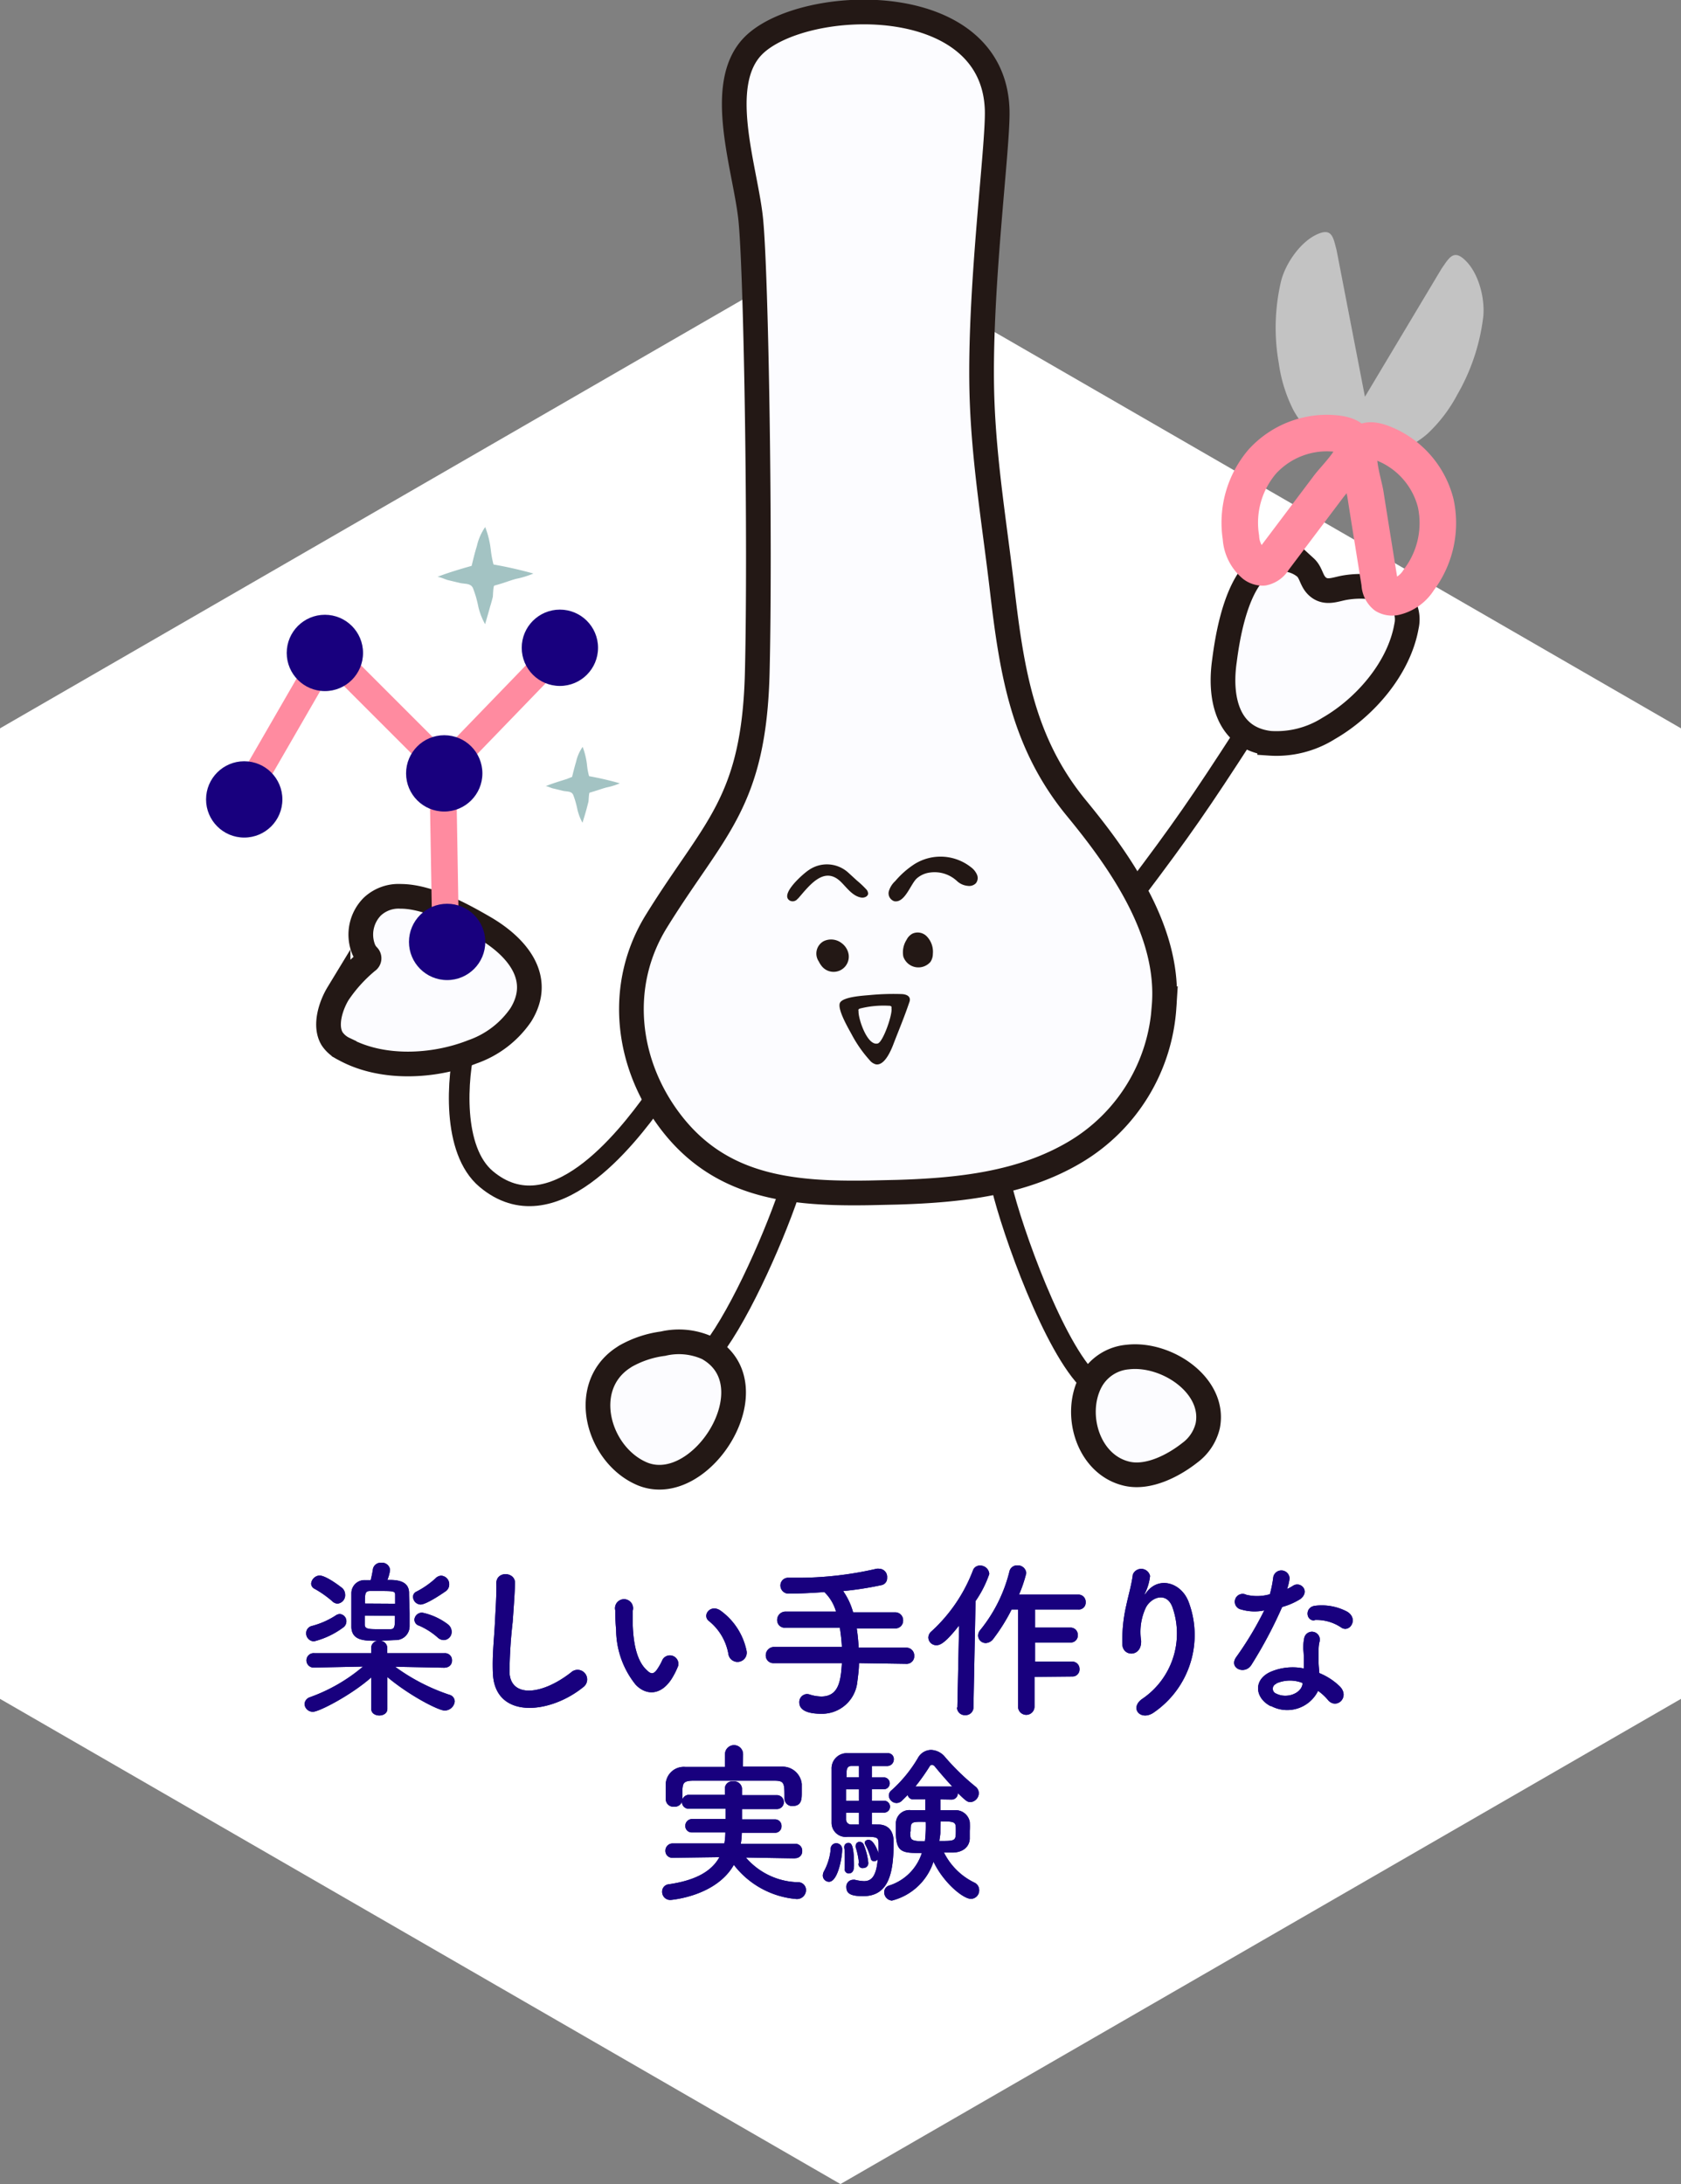 <svg xmlns="http://www.w3.org/2000/svg" viewBox="0 0 185.91 241.54"><rect x="0" y="0" width="185.91" height="241.54" fill="#808080" stroke="none"/><defs><style>.cls-1{fill:#fff;}.cls-10,.cls-11,.cls-2{fill:none;}.cls-11,.cls-2,.cls-3{stroke:#231815;stroke-miterlimit:10;}.cls-11,.cls-2{stroke-width:2.28px;}.cls-3{fill:#fcfcff;stroke-width:2.73px;}.cls-4{fill:#231815;}.cls-5{fill:#221714;}.cls-6{fill:#ff8ba0;}.cls-7{fill:#18007e;}.cls-8{fill:#a3c3c3;}.cls-9{fill:#c3c3c3;}.cls-10{stroke:#ff8ba0;stroke-linejoin:round;stroke-width:4.04px;}.cls-11{stroke-linecap:round;}</style></defs><g id="レイヤー_2" data-name="レイヤー 2"><g id="イメージ"><polygon class="cls-1" points="185.91 187.88 185.91 80.55 92.95 26.88 0 80.55 0 187.88 92.95 241.54 185.91 187.88"/><path class="cls-2" d="M55,106.78c-.68,3-2.75,5.56-3.49,8.48-1,4-1.53,11.94,2.26,15.13,7.28,6.12,15.49-4.43,18.62-8.79"/><path class="cls-3" d="M99.28,131.85l-3.07.07c-8.77.15-16.69-.62-22.24-8.12-4.78-6.46-5.66-15-1.37-21.93,6.36-10.29,10.8-13,11.15-27.55s-.1-43.58-.71-49.93C82.51,18.81,79,9.3,83.37,5c5.52-5.4,26.44-6.22,26.91,7.09.15,4.09-2.12,20.58-1.66,32.38.27,7,1.4,13.76,2.21,20.68,1.07,9.15,2.3,17,8.19,24.19,4.94,6,10.43,13.81,9.72,22A20.17,20.17,0,0,1,119,127.35C113.06,130.92,106.07,131.64,99.28,131.85Z"/><path class="cls-3" d="M124.72,150.08c4.31-.5,9.73,3.16,8.85,7.6a5.21,5.21,0,0,1-2,3c-1.79,1.41-4.52,2.82-6.87,2.32-4.3-.93-6-6.48-4.12-10.15A5.15,5.15,0,0,1,124.72,150.08Z"/><path class="cls-2" d="M120.57,152.86c-4-3.75-8.63-16.73-9.8-21.67"/><path class="cls-2" d="M78.21,150c3.11-3.54,7.12-12.44,9.05-18.09"/><path class="cls-4" d="M90.56,106.34a1.56,1.56,0,0,1,.53-2.25,1.89,1.89,0,0,1,2,.22,1.94,1.94,0,0,1,.76,1.22,1.68,1.68,0,0,1-3,1.28A2.51,2.51,0,0,1,90.56,106.34Z"/><path class="cls-4" d="M99.9,105.78a2.56,2.56,0,0,1,.36-1.84,1.56,1.56,0,0,1,.64-.68,1.4,1.4,0,0,1,1.6.3,2.44,2.44,0,0,1,.67,1.92,1.63,1.63,0,0,1-.26.89A1.76,1.76,0,0,1,99.9,105.78Z"/><path class="cls-5" d="M88.19,99.43l.11-.1c1.21-1.39,2.86-3.64,4.72-1.78.63.62,1.27,1.55,2.21,1.71.32.06.74-.09.78-.42a.73.73,0,0,0-.23-.51,10.54,10.54,0,0,0-1-.94l-.94-.86a3.51,3.51,0,0,0-4.39-.31c-.54.34-3.31,2.72-2.08,3.39A.68.68,0,0,0,88.19,99.43Z"/><path class="cls-5" d="M102.83,96.5a2.72,2.72,0,0,0-1.43.64c-.69.61-1.31,2.74-2.49,2.53a.92.92,0,0,1-.62-1.06A2.42,2.42,0,0,1,99,97.45a9.78,9.78,0,0,1,2.13-1.88,5.43,5.43,0,0,1,6.27.35,2,2,0,0,1,.63.77.93.93,0,0,1-.11,1,1.05,1.05,0,0,1-.89.28,2,2,0,0,1-1.21-.55A3.63,3.63,0,0,0,102.83,96.5Z"/><path class="cls-5" d="M99.79,109.94a27.54,27.54,0,0,0-3.52.1c-.69.07-3.18.18-3.4.93s.94,2.73,1.31,3.41a14.11,14.11,0,0,0,2,2.87,1.29,1.29,0,0,0,.69.46c1,.17,1.73-1.67,2-2.4.57-1.47,1.18-2.93,1.68-4.42C100.78,110.35,100.49,110,99.79,109.94Zm-2.71,5.46c-1.17.32-2.18-2.79-2.13-3.57a.35.35,0,0,1,0-.2.49.49,0,0,1,.23-.11,10.63,10.63,0,0,1,3.13-.29.34.34,0,0,1,.28.1.22.22,0,0,1,0,.16C98.74,112.14,97.67,115.23,97.08,115.4Z"/><path class="cls-3" d="M44.33,99.13c3.18,0,7.17,2.27,9.27,3.49,3.53,2.07,6.54,5.52,4,9.62a10.78,10.78,0,0,1-5.34,4.08c-4.3,1.7-10.05,2-14.21-.31a3.3,3.3,0,0,1-1.32-1.13c-.88-1.45-.13-3.7.66-5a16.7,16.7,0,0,1,3.24-3.58.37.37,0,0,0,.09-.57,2.35,2.35,0,0,1-.55-.86,4.4,4.4,0,0,1,1-4.6A4.24,4.24,0,0,1,44.33,99.13Z"/><rect class="cls-6" x="22.06" y="78.97" width="18.63" height="2.95" transform="translate(-53.97 67.4) rotate(-60)"/><circle class="cls-7" cx="27.01" cy="88.41" r="4.22"/><rect class="cls-6" x="39.81" y="93.39" width="18.63" height="2.95" transform="translate(-44.88 145.6) rotate(-90.98)"/><rect class="cls-6" x="33.76" y="77.35" width="18.63" height="2.95" transform="translate(17.8 165.02) rotate(-135)"/><rect class="cls-6" x="46.35" y="76.81" width="18.63" height="2.95" transform="translate(-39.31 63.91) rotate(-45.98)"/><circle class="cls-7" cx="35.93" cy="72.21" r="4.22"/><circle class="cls-7" cx="49.45" cy="104.17" r="4.22"/><circle class="cls-7" cx="49.13" cy="85.53" r="4.22"/><circle class="cls-7" cx="61.92" cy="71.64" r="4.22"/><path class="cls-3" d="M138.42,63.64c-1.95,2.52-2.69,7-3,9.43-.58,4,.24,8.56,5,9.13a10.83,10.83,0,0,0,6.52-1.64c4-2.3,7.79-6.64,8.61-11.31a3.38,3.38,0,0,0-.06-1.73c-1-2.64-4.44-2.94-6.81-2.52-.95.17-1.93.62-2.8,0s-.8-1.6-1.51-2.25a4,4,0,0,0-3.09-.88A4.25,4.25,0,0,0,138.42,63.64Z"/><path class="cls-3" d="M69.15,150a11.36,11.36,0,0,1,4.18-1.4,7.65,7.65,0,0,1,4.92.48c7.22,4-.62,16.54-7.16,13.94-4.87-2-7.06-9.45-2.33-12.76Z"/><path class="cls-8" d="M63.27,85.92c.14-.57.28-1.14.45-1.7a4.47,4.47,0,0,1,.72-1.62,8.26,8.26,0,0,1,.48,2,7,7,0,0,0,.23,1.24,33.47,33.47,0,0,1,3.4.79,7.57,7.57,0,0,1-1.49.46c-.64.18-1,.33-1.84.57-.1,0-.11.86-.14,1l-.21.81c-.14.51-.29,1-.45,1.52a5.84,5.84,0,0,1-.57-1.5,9.83,9.83,0,0,0-.44-1.54c-.17-.47-.68-.39-1.11-.48l-1.06-.26c-.17,0-.78-.31-.91-.26.76-.31,1.55-.54,2.33-.79Z"/><path class="cls-8" d="M52.16,62.58c.18-.73.35-1.47.58-2.19a5.93,5.93,0,0,1,.92-2.1,10,10,0,0,1,.62,2.53,11.29,11.29,0,0,0,.3,1.61,44.69,44.69,0,0,1,4.41,1,10,10,0,0,1-1.93.59c-.83.23-1.25.44-2.38.74-.14,0-.15,1.11-.18,1.27-.09.35-.18.7-.28,1-.18.66-.37,1.31-.57,2a7.35,7.35,0,0,1-.75-1.93,11.6,11.6,0,0,0-.57-2c-.22-.61-.87-.5-1.43-.62l-1.38-.33c-.21-.05-1-.41-1.17-.34,1-.4,2-.7,3-1Z"/><path class="cls-9" d="M152.26,50.62l-4.44-22.95c-.35-1.33-.48-2.38-1.88-1.87-2,.74-3.75,3.27-4.26,5.29a22.45,22.45,0,0,0-.25,9.09,16.43,16.43,0,0,0,1.62,5.19A10.16,10.16,0,0,0,152.26,50.62Z"/><path class="cls-9" d="M147.43,49.77l12-20.06c.79-1.13,1.27-2.07,2.41-1.11,1.66,1.39,2.41,4.35,2.2,6.43a22.6,22.6,0,0,1-2.88,8.63,16.42,16.42,0,0,1-3.3,4.32A10.19,10.19,0,0,1,147.43,49.77Z"/><path class="cls-10" d="M140.86,61.87a1.81,1.81,0,0,1-1.19.88,1.53,1.53,0,0,1-.95-.32,4.25,4.25,0,0,1-1.48-3,10.42,10.42,0,0,1,2.36-8.38,9.66,9.66,0,0,1,8.17-3.1c4.56.5.33,4.32-.83,5.85Z"/><path class="cls-10" d="M152.59,64.54a1.76,1.76,0,0,0,.63,1.33,1.52,1.52,0,0,0,1,.17,4.22,4.22,0,0,0,2.69-1.91,10.42,10.42,0,0,0,1.87-8.5A9.65,9.65,0,0,0,153,49.05c-4.26-1.71-2.33,3.65-2,5.55C151.52,57.91,152.06,61.23,152.59,64.54Z"/><path class="cls-11" d="M137.65,81.19c-4.83,7.47-6.88,10.47-12.25,17.57"/></g><g id="テキスト"><path class="cls-7" d="M49.25,184.44l-5.55-.11a21.8,21.8,0,0,0,6,3.1.77.77,0,0,1,.59.74,1.12,1.12,0,0,1-1.12,1c-.68,0-3.89-1.65-6.33-3.7l0,3.53v0c0,.48-.45.72-.89.72s-.89-.24-.89-.72v0l0-3.49c-2.2,1.95-5.77,3.8-6.44,3.8a.91.91,0,0,1-.94-.86.86.86,0,0,1,.62-.76,18.87,18.87,0,0,0,5.85-3.38l-5.37.11h0a.8.8,0,1,1,0-1.59h6.27l0-.53a.8.8,0,0,1,.89-.84.81.81,0,0,1,.89.8v.57h6.35a.77.77,0,0,1,.81.8.76.76,0,0,1-.79.79Zm-14.52-2.92a.88.88,0,0,1-.87-.91.81.81,0,0,1,.59-.78,9,9,0,0,0,2.75-1.22.89.89,0,0,1,.38-.11.79.79,0,0,1,.73.81.84.84,0,0,1-.37.69A9.12,9.12,0,0,1,34.73,181.52Zm2-4.45a11.54,11.54,0,0,0-1.92-1.35.66.66,0,0,1-.4-.59,1,1,0,0,1,.91-.89c.8,0,2.53,1.39,2.53,1.39a1,1,0,0,1,.32.72.93.93,0,0,1-.85,1A.9.9,0,0,1,36.73,177.07Zm8.51-.95c0,.69.06,1.6.06,2.43,0,.5,0,.95,0,1.31a1.53,1.53,0,0,1-1.52,1.52c-.42,0-1.29.08-2.07.08-1.37,0-2.79,0-2.85-1.5,0-.48,0-1.2,0-1.9s0-1.42,0-1.88a1.45,1.45,0,0,1,1.52-1.43H41c.09-.37.19-.84.24-1.2a.86.86,0,0,1,.9-.72.89.89,0,0,1,1,.79,4.42,4.42,0,0,1-.3,1.11C43.68,174.72,45.2,174.72,45.24,176.12Zm-1.54,1.24c0-.34,0-.67,0-.91,0-.44,0-.5-1.61-.5-.48,0-1,0-1.14,0-.59,0-.59.3-.59,1.39Zm-3.36,1.31c0,.42,0,.76,0,1,0,.51.47.51,1.71.51.47,0,.93,0,1.12,0,.51,0,.51-.38.51-1.48Zm6.17-1.22a.87.87,0,0,1-.83-.85.62.62,0,0,1,.4-.59,9.61,9.61,0,0,0,2.09-1.46.91.91,0,0,1,.62-.29.94.94,0,0,1,.89,1,.9.9,0,0,1-.36.7S47.22,177.45,46.51,177.45Zm1.92,3.67a7.77,7.77,0,0,0-2.07-1.33.71.71,0,0,1-.53-.67.84.84,0,0,1,.89-.77,7.12,7.12,0,0,1,2.79,1.27,1.05,1.05,0,0,1,.44.83.9.9,0,0,1-.87.93A1,1,0,0,1,48.43,181.12Z"/><path class="cls-7" d="M54.51,185c-.08-2,.13-3.61.23-5.62.06-1.24.19-3.1.15-4.28,0-1.4,2.11-1.29,2.07,0s-.17,3-.26,4.27a52.4,52.4,0,0,0-.35,5.59c.12,2.77,3.5,2.58,6.8,0a1.06,1.06,0,1,1,1.32,1.65C60.76,189.61,54.68,190.16,54.51,185Z"/><path class="cls-7" d="M70.29,186.3a9.76,9.76,0,0,1-2.15-6.07,20.09,20.09,0,0,1-.09-2.11,1,1,0,1,1,1.93,0c0,.74,0,.78,0,1.65.08,2,.44,3.88,1.51,4.9.49.48.74.53,1.15,0a6.7,6.7,0,0,0,.63-1.12.94.94,0,0,1,1.73.69,8.58,8.58,0,0,1-.74,1.46C73,187.62,71.35,187.44,70.29,186.3ZM80.57,183a6,6,0,0,0-2.11-3.68c-.91-.63.11-2,1.25-1.18a7.26,7.26,0,0,1,2.85,4.41A1,1,0,1,1,80.57,183Z"/><path class="cls-7" d="M95,183.93c0,.68-.1,1.39-.19,2.11a3.92,3.92,0,0,1-4,3.49c-1.24,0-2.41-.28-2.41-1.25a.88.88,0,0,1,.85-.93,1,1,0,0,1,.32.06,4.49,4.49,0,0,0,1.26.21c2,0,2.16-1.89,2.28-3.69l-7.49,0a.84.84,0,0,1-.93-.84.92.92,0,0,1,.93-.95l7.49,0a21,21,0,0,0-.23-2.13l-6,0a.83.83,0,0,1-.93-.84.92.92,0,0,1,.93-.94l5.58,0a4.87,4.87,0,0,0-1.29-2.16c-1.48.11-2.87.17-3.86.17a.9.9,0,0,1-1-.89.85.85,0,0,1,.92-.86h0l.83,0a38.57,38.57,0,0,0,8.89-1,1.43,1.43,0,0,1,.29,0,.9.9,0,0,1,.87,1,.77.77,0,0,1-.57.8,36.62,36.62,0,0,1-4.29.67,7.69,7.69,0,0,1,1.1,2.35l4.63,0a.87.87,0,0,1,.9.91.85.85,0,0,1-.9.87l-4.23,0a20,20,0,0,1,.21,2.13l5.26,0a.87.87,0,0,1,.89.91.84.84,0,0,1-.89.88Z"/><path class="cls-7" d="M105.88,188.85l.19-9.08c-1.5,1.9-2.07,2.18-2.51,2.18a.88.88,0,0,1-.89-.85.92.92,0,0,1,.34-.68,17.62,17.62,0,0,0,4.58-6.71.81.81,0,0,1,.82-.57,1,1,0,0,1,1,.93,12.24,12.24,0,0,1-1.52,3l-.23,11.74a.86.86,0,0,1-.91.87.85.85,0,0,1-.91-.85Zm8.53-3.4v3.29a.91.91,0,1,1-1.82,0V178h-.71a20.39,20.39,0,0,1-2,3.21,1.11,1.11,0,0,1-.85.5.85.85,0,0,1-.86-.84,1,1,0,0,1,.25-.61,16.56,16.56,0,0,0,3.21-6.44.86.86,0,0,1,.87-.7.93.93,0,0,1,1,.86,15,15,0,0,1-.8,2.37h6.56a.8.8,0,0,1,.81.84.76.76,0,0,1-.81.81h-4.79V180h3.91a.8.8,0,0,1,.82.83.78.78,0,0,1-.82.82h-3.91v2.11h4.1a.81.81,0,0,1,.82.83.78.78,0,0,1-.82.82Z"/><path class="cls-7" d="M126.39,187.84a8.74,8.74,0,0,0,3.31-10c-.63-1.9-2.43-1.2-3,0a6.33,6.33,0,0,0-.5,3.59c.1,1.85-2,1.83-2.07.46a17,17,0,0,1,.44-4.39c.21-1,.57-2.22.72-3.38a1,1,0,0,1,1.9.17,5.78,5.78,0,0,1-.49,1.77c-.25.51-.06.26.13,0,1.39-1.79,3.86-1,4.64,1.14a10.38,10.38,0,0,1-3.77,12.12C126.19,190.47,124.8,188.89,126.39,187.84Z"/><path class="cls-7" d="M137.28,178a.87.87,0,1,1,.55-1.63,5.06,5.06,0,0,0,2.61-.06,12.66,12.66,0,0,0,.38-1.91.91.91,0,0,1,1.8.17,6.13,6.13,0,0,1-.27,1.16,5.6,5.6,0,0,0,.61-.33c.86-.61,2,.57.84,1.45a7.55,7.55,0,0,1-2,.87,48.94,48.94,0,0,1-3.4,6.4c-.71,1.14-2.53.4-1.7-.83a36.92,36.92,0,0,0,3.12-5.19A5.19,5.19,0,0,1,137.28,178Zm3.27,10.7c-1.77-.89-2-2.94,0-3.82a6.23,6.23,0,0,1,3.65-.36v-.66c0-.48,0-.95-.06-1.43a5.36,5.36,0,0,1,.1-1.27.87.87,0,0,1,1.71.34,3.61,3.61,0,0,0-.12.89c0,.44,0,.92,0,1.47,0,.36.06.76.08,1.17a7,7,0,0,1,2.31,1.52c1.09,1.2-.45,2.55-1.36,1.45a5.55,5.55,0,0,0-1.09-1A3.8,3.8,0,0,1,140.55,188.66Zm.61-2.49a.58.58,0,0,0,0,1.1c1.14.57,2.68,0,2.88-1,0-.06,0-.14,0-.19A3.79,3.79,0,0,0,141.16,186.17Zm4.23-7c-1,.06-1.12-1.52.1-1.63a6,6,0,0,1,3.5.66c1.29.78.3,2.36-.63,1.77A4.88,4.88,0,0,0,145.39,179.16Z"/><path class="cls-7" d="M87.91,205.52l-5.42-.09a7.83,7.83,0,0,0,5.76,2.73.86.86,0,0,1,.89.86,1,1,0,0,1-1.06,1,9.75,9.75,0,0,1-6.92-3.78c-2,3.52-7,3.88-7,3.88a.89.89,0,0,1-.93-.91.8.8,0,0,1,.72-.82c3.08-.44,4.79-1.5,5.61-3l-5.17.07h0a.76.76,0,0,1-.8-.78.8.8,0,0,1,.82-.81l5.7,0a7,7,0,0,0,.11-1.22l-3.65,0a.71.71,0,0,1-.78-.72.75.75,0,0,1,.78-.76l3.67,0c0-.38,0-.76,0-1.14l-4,0a.74.74,0,0,1-.82-.75.79.79,0,0,1,.82-.79l3.93,0c0-.25,0-.5,0-.74v0a.79.79,0,0,1,.89-.74.87.87,0,0,1,1,.76c0,.24,0,.49,0,.76l3.86,0a.77.77,0,1,1,0,1.54l-3.86,0c0,.38,0,.78,0,1.14l3.63,0a.71.71,0,0,1,.74.74.7.7,0,0,1-.74.74l-3.65,0a7.9,7.9,0,0,1-.11,1.22l6,0a.76.76,0,0,1,.79.81.75.75,0,0,1-.78.78Zm-5.74-10.14c1.48,0,2.94,0,4.39,0a2.13,2.13,0,0,1,2.11,1.92c0,.28,0,.62,0,.95,0,.68,0,1.48-1,1.48a.83.83,0,0,1-.91-.8v0c0-1.78,0-2-1.2-2-1.5,0-3.25,0-4.94,0-1.39,0-2.74,0-3.89,0s-1.2.28-1.26,1V199a.85.85,0,0,1-.93.81.84.84,0,0,1-.91-.85c0-.25,0-.53,0-.82s0-.61,0-.91a2,2,0,0,1,2.18-1.82c1.45,0,2.91,0,4.37,0V194a1,1,0,0,1,2,0Z"/><path class="cls-7" d="M91,207.4a1.12,1.12,0,0,1,.17-.53,6.31,6.31,0,0,0,.7-2.37.61.61,0,0,1,.59-.65.66.66,0,0,1,.68.74c0,.78-.47,3.52-1.46,3.52A.69.69,0,0,1,91,207.4Zm6.15-5.62c.33,0,1.68.06,1.68,1.92,0,3.29-.46,6-3.37,6-1.23,0-1.86-.21-1.86-1a.76.76,0,0,1,.74-.81.82.82,0,0,1,.21,0,4.9,4.9,0,0,0,1,.15c.72,0,1.36-.38,1.52-2.41a.52.52,0,0,1-.4.21.38.38,0,0,1-.38-.35A7.5,7.5,0,0,0,95.7,204a.39.39,0,0,1-.06-.21c0-.19.19-.32.42-.32.59,0,1.06,1.35,1.1,1.48,0-.4,0-.76,0-1,0-.74-.09-.81-1.44-.81l-2,0a1.56,1.56,0,0,1-1.75-1.6c0-.74,0-1.9,0-3s0-2.26,0-2.89a1.68,1.68,0,0,1,1.75-1.76c.53,0,1.65,0,2.68,0,.74,0,1.44,0,1.82,0a.64.64,0,0,1,.63.68.73.73,0,0,1-.72.74H96.42v1.26h1.27a.65.65,0,0,1,.71.64.66.66,0,0,1-.71.67H96.42v1.27h1.27a.66.66,0,1,1,0,1.31H96.42v1.31Zm-3.72,4.92v-.08c0-.28,0-.6,0-.91,0-.57,0-1.1-.06-1.33v-.07a.45.45,0,0,1,.44-.5c.26,0,.64,0,.64,2.45,0,.29,0,.93-.6.93A.45.45,0,0,1,93.42,206.7ZM95,195.3l-.84,0c-.28,0-.51.15-.53.61,0,.17,0,.4,0,.65H95Zm0,2.59H93.57v1.27H95Zm0,2.58H93.57c0,.27,0,.51,0,.72a.56.56,0,0,0,.59.59H95Zm0,5.62a8.36,8.36,0,0,0-.36-1.78.93.93,0,0,1,0-.19.41.41,0,0,1,.44-.42.48.48,0,0,1,.45.32,7.07,7.07,0,0,1,.5,2,.54.54,0,0,1-.53.57A.46.46,0,0,1,94.94,206.09ZM104,199v1.2h1.52a1.59,1.59,0,0,1,1.73,1.28,8.21,8.21,0,0,1,0,1c0,.31,0,.63,0,.9-.06.85-.71,1.46-1.85,1.5-.3,0-.66,0-1,0a7.32,7.32,0,0,0,3.36,3.32.9.9,0,0,1,.53.8.93.93,0,0,1-.91,1c-.84,0-3-1.73-4.14-4.11a6.52,6.52,0,0,1-4.6,4.3.92.92,0,0,1-.85-.91.76.76,0,0,1,.57-.76,5.56,5.56,0,0,0,3.59-3.59c-2.09,0-2.87,0-2.87-2.3,0-.38,0-.76,0-1.07a1.49,1.49,0,0,1,1.65-1.37h1.61V199h-1.34a.61.61,0,0,1-.61-.49l-.63.62a.85.85,0,0,1-.61.27.87.87,0,0,1-.85-.82.75.75,0,0,1,.3-.59,14.92,14.92,0,0,0,2.93-3.59,1.68,1.68,0,0,1,1.44-.87,2.09,2.09,0,0,1,1.56.8,25.89,25.89,0,0,0,3.36,3.26.92.92,0,0,1,.36.71,1,1,0,0,1-.91,1c-.38,0-.55-.17-1.41-1v0a.68.68,0,0,1-.66.72Zm-3.33,3.57c0,.91,0,1.06,1.62,1.06a14.21,14.21,0,0,0,.09-2.14C100.75,201.46,100.71,201.46,100.71,202.54Zm4.64-5c-.72-.78-1.41-1.58-1.94-2.23a.4.4,0,0,0-.3-.15.27.27,0,0,0-.25.15,23.86,23.86,0,0,1-1.58,2.23ZM104,202.65c0,.31-.08.63-.11.95,1.8,0,1.82,0,1.82-1.17,0-.92,0-1-1.69-1C104,202.05,104,202.54,104,202.65Z"/><path class="cls-7" d="M49.25,184.44l-5.55-.11a21.8,21.8,0,0,0,6,3.1.77.77,0,0,1,.59.74,1.12,1.12,0,0,1-1.12,1c-.68,0-3.89-1.65-6.33-3.7l0,3.53v0c0,.48-.45.72-.89.72s-.89-.24-.89-.72v0l0-3.49c-2.2,1.95-5.77,3.8-6.44,3.8a.91.91,0,0,1-.94-.86.86.86,0,0,1,.62-.76,18.87,18.87,0,0,0,5.85-3.38l-5.37.11h0a.8.8,0,1,1,0-1.59h6.27l0-.53a.8.8,0,0,1,.89-.84.81.81,0,0,1,.89.8v.57h6.35a.77.77,0,0,1,.81.8.76.76,0,0,1-.79.79Zm-14.52-2.92a.88.88,0,0,1-.87-.91.81.81,0,0,1,.59-.78,9,9,0,0,0,2.75-1.22.89.89,0,0,1,.38-.11.79.79,0,0,1,.73.81.84.84,0,0,1-.37.69A9.12,9.12,0,0,1,34.73,181.52Zm2-4.45a11.54,11.54,0,0,0-1.92-1.35.66.66,0,0,1-.4-.59,1,1,0,0,1,.91-.89c.8,0,2.53,1.39,2.53,1.39a1,1,0,0,1,.32.72.93.93,0,0,1-.85,1A.9.9,0,0,1,36.73,177.07Zm8.51-.95c0,.69.06,1.6.06,2.43,0,.5,0,.95,0,1.31a1.53,1.53,0,0,1-1.52,1.52c-.42,0-1.29.08-2.07.08-1.37,0-2.79,0-2.85-1.5,0-.48,0-1.2,0-1.9s0-1.42,0-1.88a1.45,1.45,0,0,1,1.52-1.43H41c.09-.37.19-.84.24-1.2a.86.86,0,0,1,.9-.72.89.89,0,0,1,1,.79,4.42,4.42,0,0,1-.3,1.11C43.68,174.72,45.2,174.72,45.24,176.12Zm-1.54,1.24c0-.34,0-.67,0-.91,0-.44,0-.5-1.61-.5-.48,0-1,0-1.14,0-.59,0-.59.3-.59,1.39Zm-3.36,1.31c0,.42,0,.76,0,1,0,.51.47.51,1.71.51.47,0,.93,0,1.12,0,.51,0,.51-.38.51-1.48Zm6.17-1.22a.87.87,0,0,1-.83-.85.62.62,0,0,1,.4-.59,9.61,9.61,0,0,0,2.09-1.46.91.91,0,0,1,.62-.29.94.94,0,0,1,.89,1,.9.9,0,0,1-.36.7S47.22,177.45,46.51,177.45Zm1.92,3.67a7.77,7.77,0,0,0-2.07-1.33.71.71,0,0,1-.53-.67.84.84,0,0,1,.89-.77,7.12,7.12,0,0,1,2.79,1.27,1.05,1.05,0,0,1,.44.83.9.9,0,0,1-.87.93A1,1,0,0,1,48.43,181.12Z"/><path class="cls-7" d="M54.51,185c-.08-2,.13-3.61.23-5.62.06-1.24.19-3.1.15-4.28,0-1.4,2.11-1.29,2.07,0s-.17,3-.26,4.27a52.4,52.4,0,0,0-.35,5.59c.12,2.77,3.5,2.58,6.8,0a1.06,1.06,0,1,1,1.32,1.65C60.76,189.61,54.68,190.16,54.51,185Z"/><path class="cls-7" d="M70.29,186.3a9.76,9.76,0,0,1-2.15-6.07,20.09,20.09,0,0,1-.09-2.11,1,1,0,1,1,1.93,0c0,.74,0,.78,0,1.65.08,2,.44,3.88,1.51,4.9.49.48.74.53,1.15,0a6.7,6.7,0,0,0,.63-1.12.94.94,0,0,1,1.73.69,8.58,8.58,0,0,1-.74,1.46C73,187.62,71.35,187.44,70.29,186.3ZM80.57,183a6,6,0,0,0-2.11-3.68c-.91-.63.11-2,1.25-1.18a7.26,7.26,0,0,1,2.85,4.41A1,1,0,1,1,80.57,183Z"/><path class="cls-7" d="M95,183.93c0,.68-.1,1.39-.19,2.11a3.92,3.92,0,0,1-4,3.49c-1.24,0-2.41-.28-2.41-1.25a.88.88,0,0,1,.85-.93,1,1,0,0,1,.32.06,4.49,4.49,0,0,0,1.26.21c2,0,2.16-1.89,2.28-3.69l-7.49,0a.84.84,0,0,1-.93-.84.92.92,0,0,1,.93-.95l7.49,0a21,21,0,0,0-.23-2.13l-6,0a.83.83,0,0,1-.93-.84.92.92,0,0,1,.93-.94l5.58,0a4.87,4.87,0,0,0-1.29-2.16c-1.48.11-2.87.17-3.86.17a.9.9,0,0,1-1-.89.85.85,0,0,1,.92-.86h0l.83,0a38.57,38.57,0,0,0,8.89-1,1.43,1.43,0,0,1,.29,0,.9.9,0,0,1,.87,1,.77.77,0,0,1-.57.8,36.62,36.62,0,0,1-4.29.67,7.69,7.69,0,0,1,1.1,2.35l4.63,0a.87.87,0,0,1,.9.91.85.85,0,0,1-.9.87l-4.23,0a20,20,0,0,1,.21,2.13l5.26,0a.87.87,0,0,1,.89.91.84.84,0,0,1-.89.88Z"/><path class="cls-7" d="M105.88,188.85l.19-9.08c-1.5,1.9-2.07,2.18-2.51,2.18a.88.88,0,0,1-.89-.85.92.92,0,0,1,.34-.68,17.62,17.62,0,0,0,4.58-6.71.81.81,0,0,1,.82-.57,1,1,0,0,1,1,.93,12.24,12.24,0,0,1-1.52,3l-.23,11.74a.86.86,0,0,1-.91.87.85.85,0,0,1-.91-.85Zm8.53-3.4v3.29a.91.91,0,1,1-1.82,0V178h-.71a20.39,20.39,0,0,1-2,3.21,1.11,1.11,0,0,1-.85.5.85.85,0,0,1-.86-.84,1,1,0,0,1,.25-.61,16.56,16.56,0,0,0,3.21-6.44.86.86,0,0,1,.87-.7.93.93,0,0,1,1,.86,15,15,0,0,1-.8,2.37h6.56a.8.8,0,0,1,.81.84.76.76,0,0,1-.81.81h-4.79V180h3.91a.8.8,0,0,1,.82.83.78.78,0,0,1-.82.82h-3.91v2.11h4.1a.81.81,0,0,1,.82.83.78.78,0,0,1-.82.82Z"/><path class="cls-7" d="M126.39,187.84a8.74,8.74,0,0,0,3.31-10c-.63-1.9-2.43-1.2-3,0a6.33,6.33,0,0,0-.5,3.59c.1,1.85-2,1.83-2.07.46a17,17,0,0,1,.44-4.39c.21-1,.57-2.22.72-3.38a1,1,0,0,1,1.9.17,5.78,5.78,0,0,1-.49,1.77c-.25.51-.06.26.13,0,1.39-1.79,3.86-1,4.64,1.14a10.38,10.38,0,0,1-3.77,12.12C126.19,190.47,124.8,188.89,126.39,187.84Z"/><path class="cls-7" d="M137.28,178a.87.87,0,1,1,.55-1.63,5.06,5.06,0,0,0,2.61-.06,12.66,12.66,0,0,0,.38-1.91.91.91,0,0,1,1.8.17,6.13,6.13,0,0,1-.27,1.16,5.6,5.6,0,0,0,.61-.33c.86-.61,2,.57.84,1.45a7.55,7.55,0,0,1-2,.87,48.94,48.94,0,0,1-3.4,6.4c-.71,1.14-2.53.4-1.7-.83a36.92,36.92,0,0,0,3.12-5.19A5.19,5.19,0,0,1,137.28,178Zm3.27,10.7c-1.77-.89-2-2.94,0-3.82a6.23,6.23,0,0,1,3.65-.36v-.66c0-.48,0-.95-.06-1.43a5.36,5.36,0,0,1,.1-1.27.87.87,0,0,1,1.71.34,3.61,3.61,0,0,0-.12.89c0,.44,0,.92,0,1.47,0,.36.06.76.08,1.17a7,7,0,0,1,2.31,1.52c1.09,1.2-.45,2.55-1.36,1.45a5.55,5.55,0,0,0-1.09-1A3.8,3.8,0,0,1,140.55,188.66Zm.61-2.49a.58.58,0,0,0,0,1.1c1.14.57,2.68,0,2.88-1,0-.06,0-.14,0-.19A3.79,3.79,0,0,0,141.16,186.17Zm4.23-7c-1,.06-1.12-1.52.1-1.63a6,6,0,0,1,3.5.66c1.29.78.3,2.36-.63,1.77A4.88,4.88,0,0,0,145.39,179.16Z"/><path class="cls-7" d="M87.91,205.52l-5.42-.09a7.83,7.83,0,0,0,5.76,2.73.86.86,0,0,1,.89.86,1,1,0,0,1-1.06,1,9.75,9.75,0,0,1-6.92-3.78c-2,3.52-7,3.88-7,3.88a.89.89,0,0,1-.93-.91.8.8,0,0,1,.72-.82c3.08-.44,4.79-1.5,5.61-3l-5.17.07h0a.76.76,0,0,1-.8-.78.8.8,0,0,1,.82-.81l5.7,0a7,7,0,0,0,.11-1.22l-3.65,0a.71.71,0,0,1-.78-.72.75.75,0,0,1,.78-.76l3.67,0c0-.38,0-.76,0-1.14l-4,0a.74.74,0,0,1-.82-.75.79.79,0,0,1,.82-.79l3.93,0c0-.25,0-.5,0-.74v0a.79.79,0,0,1,.89-.74.87.87,0,0,1,1,.76c0,.24,0,.49,0,.76l3.86,0a.77.77,0,1,1,0,1.54l-3.86,0c0,.38,0,.78,0,1.14l3.63,0a.71.71,0,0,1,.74.74.7.7,0,0,1-.74.74l-3.65,0a7.9,7.9,0,0,1-.11,1.22l6,0a.76.76,0,0,1,.79.81.75.75,0,0,1-.78.78Zm-5.74-10.14c1.48,0,2.94,0,4.39,0a2.13,2.13,0,0,1,2.11,1.92c0,.28,0,.62,0,.95,0,.68,0,1.48-1,1.48a.83.83,0,0,1-.91-.8v0c0-1.78,0-2-1.2-2-1.5,0-3.25,0-4.94,0-1.39,0-2.74,0-3.89,0s-1.2.28-1.26,1V199a.85.85,0,0,1-.93.81.84.84,0,0,1-.91-.85c0-.25,0-.53,0-.82s0-.61,0-.91a2,2,0,0,1,2.18-1.82c1.45,0,2.91,0,4.37,0V194a1,1,0,0,1,2,0Z"/><path class="cls-7" d="M91,207.4a1.12,1.12,0,0,1,.17-.53,6.31,6.31,0,0,0,.7-2.37.61.61,0,0,1,.59-.65.66.66,0,0,1,.68.74c0,.78-.47,3.52-1.46,3.52A.69.69,0,0,1,91,207.4Zm6.15-5.62c.33,0,1.68.06,1.68,1.92,0,3.29-.46,6-3.37,6-1.23,0-1.86-.21-1.86-1a.76.76,0,0,1,.74-.81.82.82,0,0,1,.21,0,4.9,4.9,0,0,0,1,.15c.72,0,1.36-.38,1.52-2.41a.52.52,0,0,1-.4.21.38.38,0,0,1-.38-.35A7.5,7.5,0,0,0,95.7,204a.39.39,0,0,1-.06-.21c0-.19.19-.32.42-.32.59,0,1.06,1.35,1.1,1.48,0-.4,0-.76,0-1,0-.74-.09-.81-1.44-.81l-2,0a1.56,1.56,0,0,1-1.75-1.6c0-.74,0-1.9,0-3s0-2.26,0-2.89a1.68,1.68,0,0,1,1.75-1.76c.53,0,1.65,0,2.68,0,.74,0,1.44,0,1.82,0a.64.64,0,0,1,.63.68.73.73,0,0,1-.72.74H96.42v1.26h1.27a.65.65,0,0,1,.71.64.66.66,0,0,1-.71.67H96.42v1.27h1.27a.66.66,0,1,1,0,1.31H96.42v1.31Zm-3.72,4.92v-.08c0-.28,0-.6,0-.91,0-.57,0-1.1-.06-1.33v-.07a.45.45,0,0,1,.44-.5c.26,0,.64,0,.64,2.45,0,.29,0,.93-.6.93A.45.45,0,0,1,93.42,206.7ZM95,195.3l-.84,0c-.28,0-.51.15-.53.61,0,.17,0,.4,0,.65H95Zm0,2.59H93.57v1.27H95Zm0,2.58H93.57c0,.27,0,.51,0,.72a.56.56,0,0,0,.59.59H95Zm0,5.62a8.36,8.36,0,0,0-.36-1.78.93.93,0,0,1,0-.19.41.41,0,0,1,.44-.42.48.48,0,0,1,.45.32,7.07,7.07,0,0,1,.5,2,.54.54,0,0,1-.53.57A.46.46,0,0,1,94.94,206.09ZM104,199v1.2h1.52a1.59,1.59,0,0,1,1.73,1.28,8.21,8.21,0,0,1,0,1c0,.31,0,.63,0,.9-.06.85-.71,1.46-1.85,1.5-.3,0-.66,0-1,0a7.32,7.32,0,0,0,3.36,3.32.9.9,0,0,1,.53.8.93.93,0,0,1-.91,1c-.84,0-3-1.73-4.14-4.11a6.52,6.52,0,0,1-4.6,4.3.92.92,0,0,1-.85-.91.76.76,0,0,1,.57-.76,5.56,5.56,0,0,0,3.59-3.59c-2.09,0-2.87,0-2.87-2.3,0-.38,0-.76,0-1.07a1.49,1.49,0,0,1,1.65-1.37h1.61V199h-1.34a.61.61,0,0,1-.61-.49l-.63.62a.85.85,0,0,1-.61.27.87.87,0,0,1-.85-.82.75.75,0,0,1,.3-.59,14.92,14.92,0,0,0,2.93-3.59,1.68,1.68,0,0,1,1.44-.87,2.09,2.09,0,0,1,1.56.8,25.89,25.89,0,0,0,3.36,3.26.92.92,0,0,1,.36.71,1,1,0,0,1-.91,1c-.38,0-.55-.17-1.41-1v0a.68.68,0,0,1-.66.72Zm-3.33,3.57c0,.91,0,1.06,1.62,1.06a14.21,14.21,0,0,0,.09-2.14C100.75,201.46,100.71,201.46,100.71,202.54Zm4.64-5c-.72-.78-1.41-1.58-1.94-2.23a.4.4,0,0,0-.3-.15.27.27,0,0,0-.25.15,23.86,23.86,0,0,1-1.58,2.23ZM104,202.65c0,.31-.08.63-.11.95,1.8,0,1.82,0,1.82-1.17,0-.92,0-1-1.69-1C104,202.05,104,202.54,104,202.65Z"/></g></g></svg>